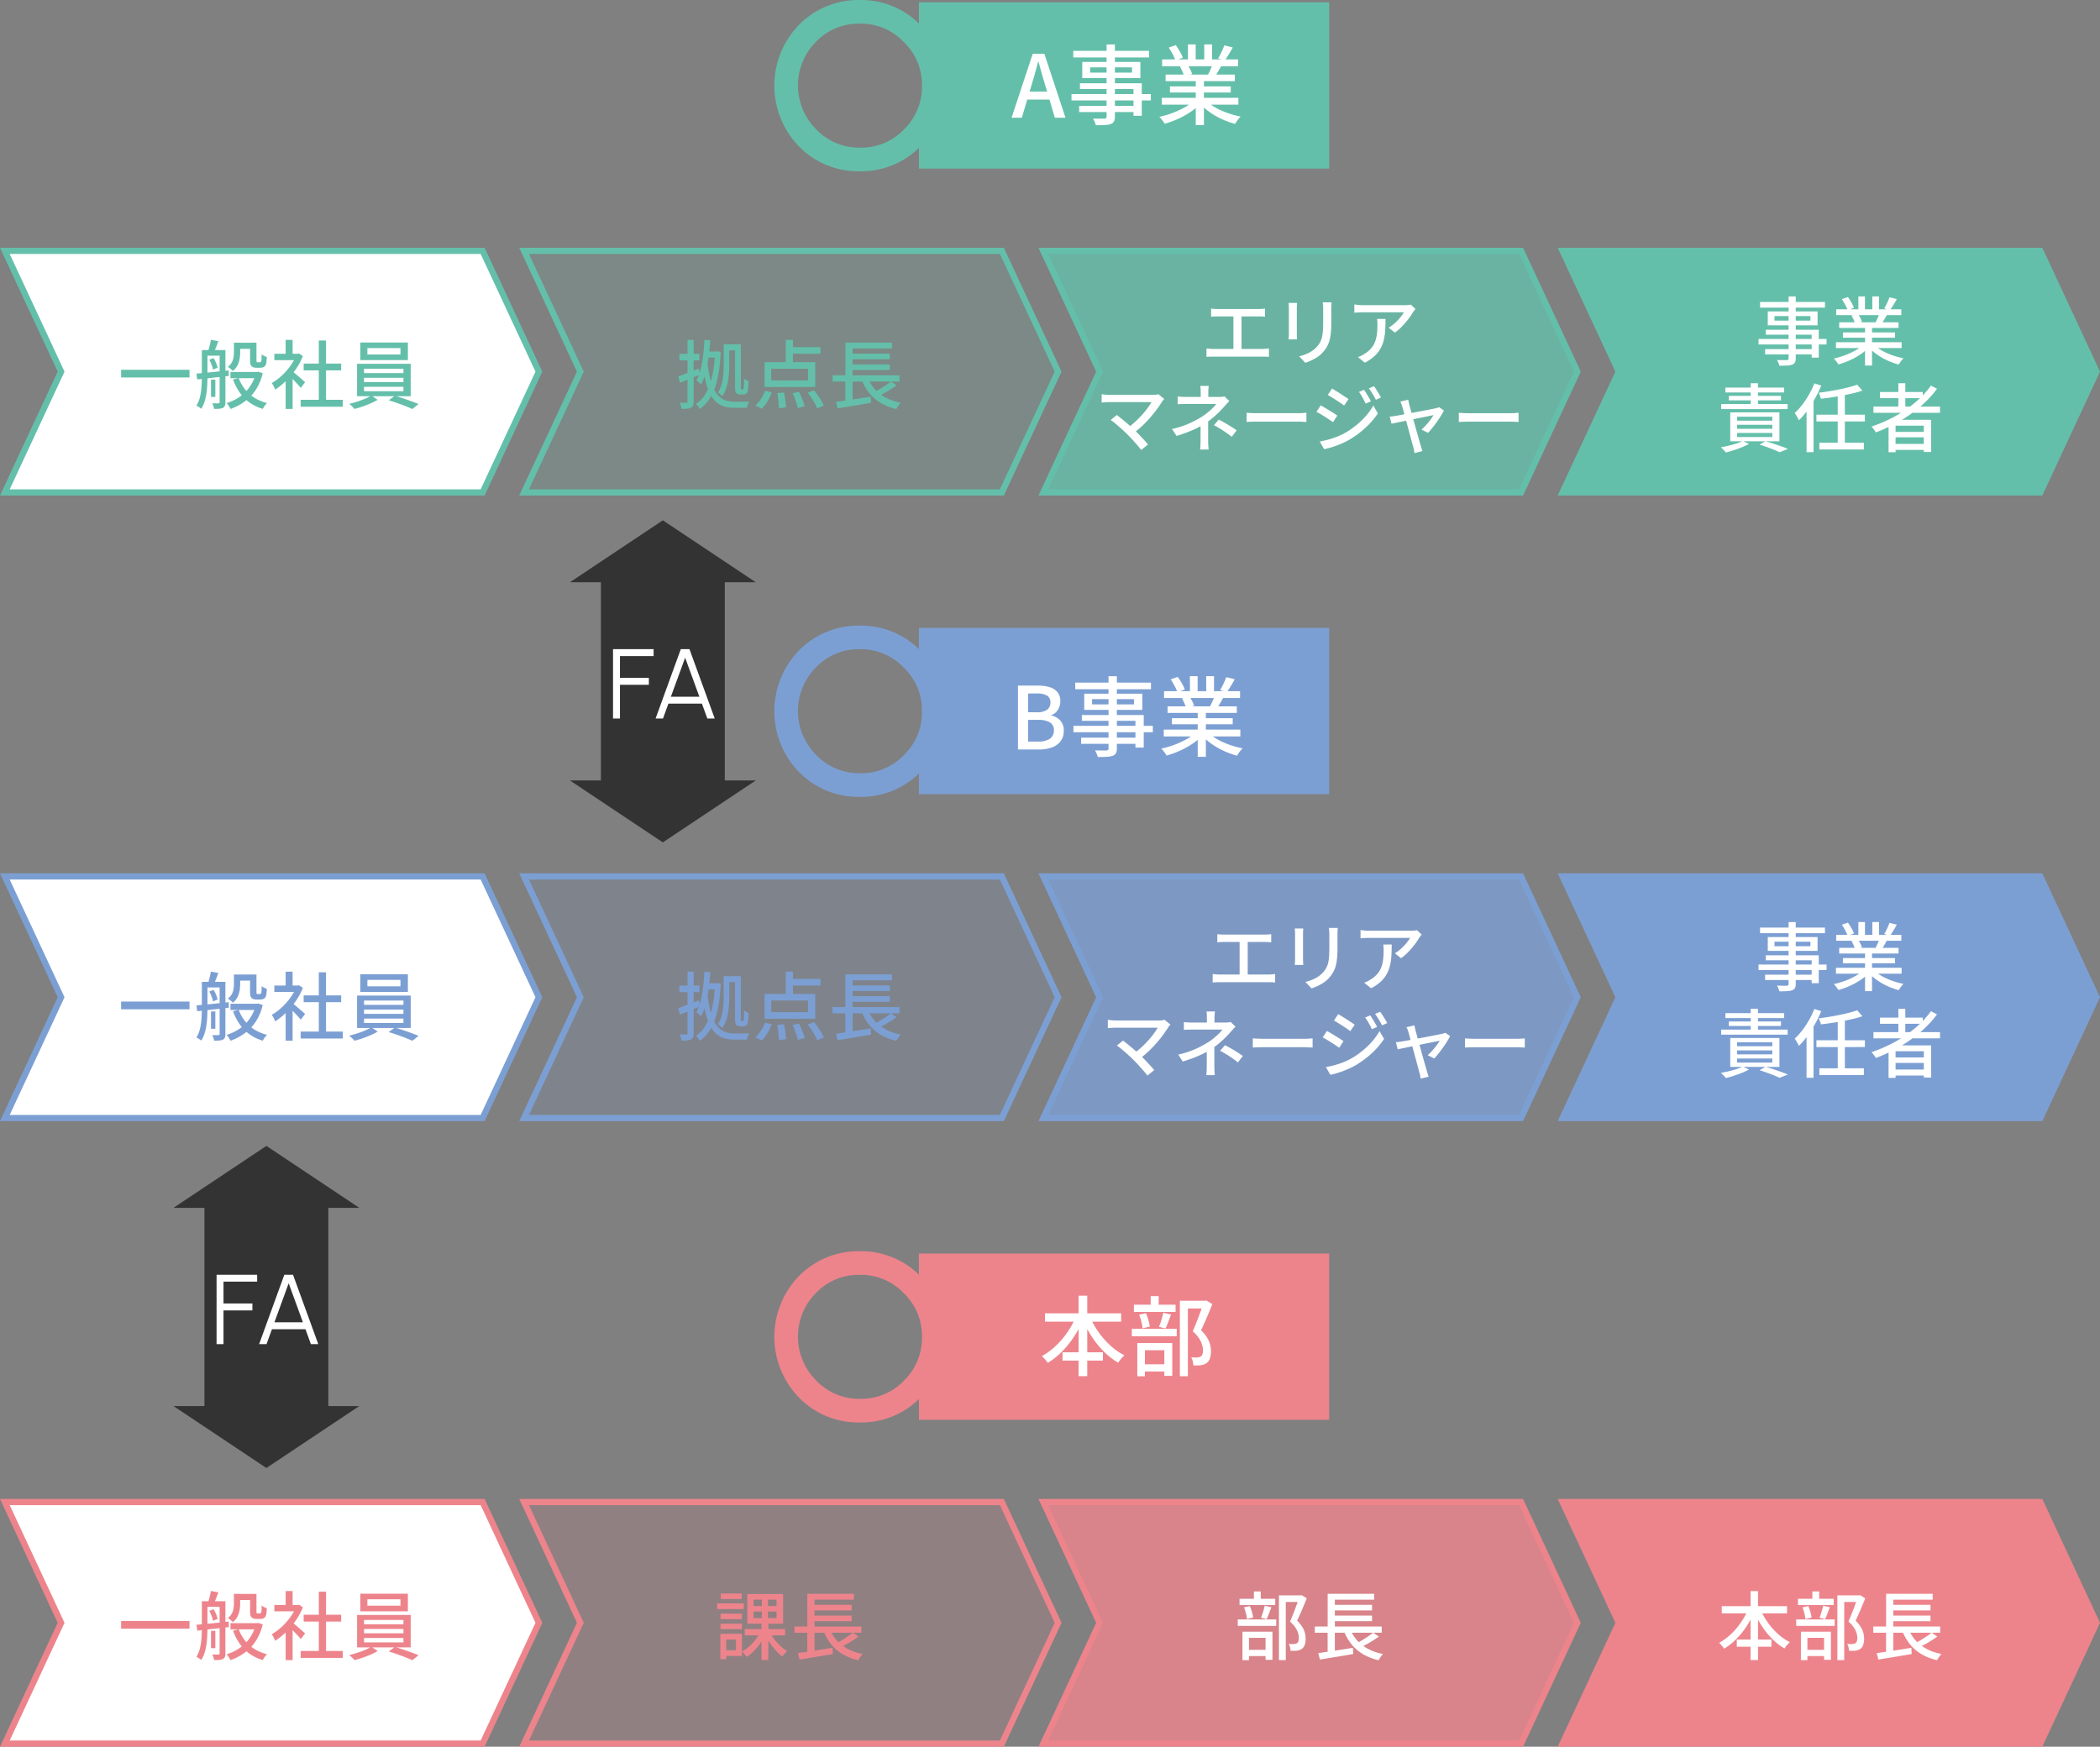 <svg xmlns="http://www.w3.org/2000/svg" width="339" height="282" viewBox="0 0 339 282">
  <rect x="0" y="0" width="339" height="282" fill="#808080" stroke="none"/>
  <g id="グループ_6661" data-name="グループ 6661" transform="translate(-18 -407)">
    <g id="A" transform="translate(536 -1547)">
      <g id="A事業" transform="translate(-393 1954)">
        <path id="パス_31165" data-name="パス 31165" d="M23.341,68.1v3.425a13.32,13.32,0,0,0-9.518-3.795,13.466,13.466,0,0,0-9.86,4.025,14.092,14.092,0,0,0,.062,19.657,13.363,13.363,0,0,0,9.8,3.963,13.251,13.251,0,0,0,9.518-3.781v3.349H89.57V68.1Zm.494,13.452a9.622,9.622,0,0,1-2.953,7.121h0a9.523,9.523,0,0,1-7.059,2.891,9.552,9.552,0,0,1-7.06-2.953,9.988,9.988,0,0,1,0-14.18,9.523,9.523,0,0,1,7.06-2.892,9.551,9.551,0,0,1,7.059,2.954,9.549,9.549,0,0,1,2.953,7.059" transform="translate(0 -67.726)" fill="#64bfaa"/>
        <path id="パス_37421" data-name="パス 37421" d="M14.3,16,17.707,5.687h1.881L23,16H21.28l-1.659-5.6q-.259-.846-.5-1.706t-.478-1.726h-.056q-.225.873-.469,1.73t-.5,1.7L15.955,16Zm1.921-2.93V11.791h4.818V13.07ZM29.633,4.178h1.345V15.816a1.6,1.6,0,0,1-.157.8,1,1,0,0,1-.519.406,3.527,3.527,0,0,1-.94.16q-.578.034-1.47.034a2.774,2.774,0,0,0-.18-.546,3.96,3.96,0,0,0-.269-.529q.386.014.765.018t.67,0l.411,0a.45.45,0,0,0,.27-.083.353.353,0,0,0,.074-.261ZM24.258,5.21H36.485V6.274H24.258Zm2.719,2.663v.852h6.764V7.873ZM25.709,7h9.379V9.607H25.709Zm-.376,3.444h9.982v5.253H33.977V11.371H25.333Zm-1.364,1.74h12.81v1.033H23.969Zm1.241,1.909h9.474v.992H25.21Zm13.34-1.3H50.911v1.1H38.55Zm.047-6.2H50.863v1.1H38.6Zm.568,2.445H50.34V10.1H39.164Zm.7,1.911h9.811v.986H39.863Zm4.165-1.395h1.314v7.633H44.028ZM42.772,4.17h1.243V7.113H42.772Zm2.63,0h1.259V7.043H45.4Zm-1.7,9.087,1.054.486a8.5,8.5,0,0,1-1.6,1.35,13.827,13.827,0,0,1-2.013,1.11,14.758,14.758,0,0,1-2.134.774,3.024,3.024,0,0,0-.241-.376q-.15-.2-.309-.4a2.84,2.84,0,0,0-.309-.335,15.566,15.566,0,0,0,2.1-.617,13.294,13.294,0,0,0,1.959-.9A7.258,7.258,0,0,0,43.7,13.257Zm1.969-.03a6.846,6.846,0,0,0,1.066.846,10.054,10.054,0,0,0,1.365.744,13.787,13.787,0,0,0,1.553.591,14.485,14.485,0,0,0,1.619.41q-.144.144-.318.352a5.307,5.307,0,0,0-.325.432q-.151.224-.249.405a14.136,14.136,0,0,1-1.627-.553,12.846,12.846,0,0,1-1.561-.763,11.7,11.7,0,0,1-1.4-.947,7.921,7.921,0,0,1-1.144-1.092Zm2.967-8.905,1.372.348q-.319.568-.66,1.129t-.632.962l-1.079-.342q.185-.292.372-.66t.353-.749Q48.53,4.628,48.638,4.322ZM46.774,7.3l1.388.336q-.271.481-.537.935t-.494.788l-1.114-.322q.2-.38.417-.869A8.874,8.874,0,0,0,46.774,7.3ZM39.668,4.675,40.8,4.284a9.948,9.948,0,0,1,.669,1.035,6.176,6.176,0,0,1,.473,1l-1.2.442a5.882,5.882,0,0,0-.441-1.012A12.2,12.2,0,0,0,39.668,4.675Zm1.806,3.081,1.273-.22a6.522,6.522,0,0,1,.416.723,3.974,3.974,0,0,1,.283.7l-1.328.25a4.773,4.773,0,0,0-.256-.71A5.706,5.706,0,0,0,41.474,7.756Z" transform="translate(24 3)" fill="#fff"/>
      </g>
      <g id="グループ_6583" data-name="グループ 6583" transform="translate(-518 1994)">
        <g id="グループ_6582" data-name="グループ 6582" transform="translate(0 0)">
          <g id="パス_31177" data-name="パス 31177" fill="#fff">
            <path d="M 77.912 39.5 L 0.784 39.5 L 9.766 20.211 L 9.865 20 L 9.766 19.789 L 0.784 0.5 L 77.912 0.5 L 86.992 20 L 77.912 39.5 Z" stroke="none"/>
            <path d="M 1.569 1 L 10.416 20 L 1.569 39 L 77.593 39 L 86.441 20 L 77.593 1 L 1.569 1 M 7.62939453125e-06 0 L 78.231 0 L 87.544 20 L 78.231 40 L 7.62939453125e-06 40 L 9.313 20 L 7.62939453125e-06 0 Z" stroke="none" fill="#64bfaa"/>
          </g>
          <path id="パス_37425" data-name="パス 37425" d="M10.549,8.7H21.591V9.942H10.549Zm18.685-4.37h2.639v.986H29.235ZM28.205,9.05h4.286v1.007H28.205ZM31.37,4.329H32.4V7.053q0,.165.005.26a.179.179,0,0,0,.033.118.2.2,0,0,0,.163.055h.272A.641.641,0,0,0,33,7.474a.282.282,0,0,0,.09-.029q.074-.046.11-.253.017-.132.026-.389t.021-.6a1.722,1.722,0,0,0,.382.251,2.962,2.962,0,0,0,.447.187q-.019.341-.053.689a2.045,2.045,0,0,1-.091.49.727.727,0,0,1-.377.434.863.863,0,0,1-.275.091,1.853,1.853,0,0,1-.315.028h-.618a1.375,1.375,0,0,1-.384-.058.786.786,0,0,1-.335-.19.71.71,0,0,1-.2-.346,3.24,3.24,0,0,1-.06-.748ZM32.3,9.05h.206l.193-.037.71.242a8.305,8.305,0,0,1-1.126,2.692,7.27,7.27,0,0,1-1.793,1.885,8.951,8.951,0,0,1-2.283,1.192,4.01,4.01,0,0,0-.277-.495,3.313,3.313,0,0,0-.341-.456,7.372,7.372,0,0,0,2.081-.991,6.505,6.505,0,0,0,1.64-1.626A6.439,6.439,0,0,0,32.3,9.228Zm-2.767.989a6.769,6.769,0,0,0,1,1.793,5.9,5.9,0,0,0,1.53,1.38,7,7,0,0,0,2.045.856,2.74,2.74,0,0,0-.379.443,4.8,4.8,0,0,0-.315.5,7.052,7.052,0,0,1-2.128-1.024,6.728,6.728,0,0,1-1.586-1.608,8.951,8.951,0,0,1-1.085-2.119Zm-.771-5.711h1.007V5.916a6.218,6.218,0,0,1-.09,1.025,3.684,3.684,0,0,1-.343,1.044,2.661,2.661,0,0,1-.746.9,1.972,1.972,0,0,0-.23-.227q-.152-.132-.308-.251a2.365,2.365,0,0,0-.271-.184,2.26,2.26,0,0,0,.648-.734,2.611,2.611,0,0,0,.27-.806,5.1,5.1,0,0,0,.065-.789Zm-3.7,5.96h.7v2.8h-.7Zm-1.022-4.77h2.674v.9H24.041Zm2.413,0h.933v8.413a1.626,1.626,0,0,1-.083.571.643.643,0,0,1-.306.338,1.574,1.574,0,0,1-.574.145q-.346.03-.859.03a2.484,2.484,0,0,0-.113-.455,3.237,3.237,0,0,0-.184-.452q.342.012.625.012t.372-.005a.168.168,0,0,0,.189-.19Zm-2.87,0h.906V9.885q0,.592-.036,1.273t-.135,1.372a8.228,8.228,0,0,1-.3,1.325,5.024,5.024,0,0,1-.525,1.151,1.284,1.284,0,0,0-.223-.18q-.145-.1-.3-.19a2.231,2.231,0,0,0-.266-.144,4.692,4.692,0,0,0,.59-1.441,9.793,9.793,0,0,0,.235-1.617q.051-.823.051-1.549Zm-.865,3.8,1.5-.138q.848-.078,1.8-.18l1.9-.2.02.889L26.107,9.9q-.918.1-1.756.193t-1.517.169Zm2.064-2.238.685-.275a4.531,4.531,0,0,1,.415.795,4.24,4.24,0,0,1,.243.765l-.741.307a4.422,4.422,0,0,0-.224-.779A5.43,5.43,0,0,0,24.784,7.084Zm.26-3.221,1.21.219q-.183.5-.379,1t-.352.852l-.93-.222q.128-.394.258-.919T25.043,3.864Zm14.493,9.689h6.806v1.114H39.536ZM40.019,7.7h6.055V8.8H40.019Zm2.446-3.732h1.166V14.09H42.465ZM35.289,6.112h3.958V7.145H35.289Zm1.821,3.81,1.126-1.341v6.434H37.11Zm0-6.048h1.126V6.6H37.11Zm1.013,5.016q.157.108.457.359t.64.545q.341.293.624.542t.408.362l-.692.925q-.17-.21-.437-.5t-.572-.611q-.305-.317-.588-.595t-.471-.452Zm.711-2.778h.225l.2-.044.639.42a10.61,10.61,0,0,1-1.17,2.161,12.815,12.815,0,0,1-1.579,1.862A11.017,11.017,0,0,1,35.42,11.9a2.818,2.818,0,0,0-.153-.361q-.1-.206-.208-.4a1.61,1.61,0,0,0-.2-.294,8.585,8.585,0,0,0,1.6-1.177,10.524,10.524,0,0,0,1.406-1.583,7.711,7.711,0,0,0,.97-1.764ZM50.307,5.2V6.235h5.339V5.2Zm-1.139-.9h7.678V7.14H49.167Zm.6,5.689v.7h6.359v-.7Zm0,1.461v.715h6.359v-.715Zm0-2.911v.692h6.359V8.537Zm-1.127-.81H57.3v5.239H48.64Zm2.3,5.121,1.028.7a10.146,10.146,0,0,1-1.122.568q-.642.281-1.323.515t-1.3.388a5.405,5.405,0,0,0-.4-.422q-.25-.241-.451-.4.636-.148,1.316-.368t1.282-.477A6.355,6.355,0,0,0,50.944,12.847Zm2.8.779.994-.728q.632.172,1.335.41t1.359.479q.656.241,1.135.439l-.994.807q-.454-.211-1.11-.468t-1.369-.505Q54.38,13.811,53.743,13.626Z" transform="translate(9 11)" fill="#64bfaa"/>
        </g>
        <g id="グループ_6582-2" data-name="グループ 6582" transform="translate(83.819 0)">
          <g id="パス_31177-2" data-name="パス 31177" transform="translate(0)" fill="rgba(100,191,170,0.15)">
            <path d="M 77.912 39.5 L 0.784 39.5 L 9.766 20.211 L 9.865 20 L 9.766 19.789 L 0.784 0.5 L 77.912 0.5 L 86.992 20 L 77.912 39.5 Z" stroke="none"/>
            <path d="M 1.569 1 L 10.416 20 L 1.569 39 L 77.593 39 L 86.441 20 L 77.593 1 L 1.569 1 M 7.62939453125e-06 0 L 78.231 0 L 87.544 20 L 78.231 40 L 7.62939453125e-06 40 L 9.313 20 L 7.62939453125e-06 0 Z" stroke="none" fill="#64bfaa"/>
          </g>
          <path id="パス_37424" data-name="パス 37424" d="M24.455,4.6h1.472v.965H24.455Zm-3.48,1.145h1.806v.986H20.975Zm-.257-1.876.943.083q-.094,1.394-.27,2.7a20.533,20.533,0,0,1-.469,2.431,9.42,9.42,0,0,1-.749,2,2.64,2.64,0,0,0-.214-.216q-.137-.127-.281-.253a2.366,2.366,0,0,0-.253-.2A7.4,7.4,0,0,0,20.107,8.6a18.827,18.827,0,0,0,.4-2.247Q20.649,5.146,20.718,3.872Zm3.1.731h.9V7.941q0,.572-.042,1.233a12.5,12.5,0,0,1-.159,1.339,8.058,8.058,0,0,1-.342,1.314,4.68,4.68,0,0,1-.59,1.152,2.1,2.1,0,0,0-.2-.216q-.131-.126-.267-.239a1.076,1.076,0,0,0-.237-.159,4.544,4.544,0,0,0,.624-1.4,8.846,8.846,0,0,0,.256-1.555q.059-.788.059-1.464ZM21.213,7.682a18.631,18.631,0,0,0,.48,2.639,7.514,7.514,0,0,0,.7,1.776,3.682,3.682,0,0,0,.893,1.078,2.919,2.919,0,0,0,1.074.535,4.962,4.962,0,0,0,1.246.15h1.134q.374,0,.7-.006t.474-.013a3.225,3.225,0,0,0-.137.3,3.548,3.548,0,0,0-.124.367q-.051.184-.076.326H25.536a6.144,6.144,0,0,1-1.479-.17A3.41,3.41,0,0,1,22.8,14.06a4.071,4.071,0,0,1-1.028-1.223,8.617,8.617,0,0,1-.789-2,20.635,20.635,0,0,1-.547-2.962Zm1.213-1.933h.166l.167-.024.579.087a24.467,24.467,0,0,1-.5,4.268,10.394,10.394,0,0,1-1.107,2.99,6.218,6.218,0,0,1-1.757,1.952,4.277,4.277,0,0,0-.283-.422,2,2,0,0,0-.351-.377,4.849,4.849,0,0,0,1.589-1.708,9.883,9.883,0,0,0,1.026-2.759,21.467,21.467,0,0,0,.474-3.81ZM25.658,4.6h.933v6.631q0,.229,0,.378a.5.5,0,0,0,.025.19.118.118,0,0,0,.113.06h.136a.159.159,0,0,0,.141-.065,1.01,1.01,0,0,0,.069-.349q.017-.163.026-.509t.009-.8a1.7,1.7,0,0,0,.339.223,3.048,3.048,0,0,0,.385.167q-.007.411-.035.856a4.617,4.617,0,0,1-.071.636,1.079,1.079,0,0,1-.108.323.658.658,0,0,1-.176.207.637.637,0,0,1-.235.116,1.1,1.1,0,0,1-.278.034h-.454a1.039,1.039,0,0,1-.326-.054.712.712,0,0,1-.288-.179.728.728,0,0,1-.127-.217,1.376,1.376,0,0,1-.063-.376q-.016-.252-.016-.7ZM16.486,9.771q.632-.218,1.522-.565t1.8-.714l.212.971q-.827.352-1.677.7t-1.562.65Zm.191-3.646H19.9V7.178H16.677Zm1.311-2.254h.986v9.94a1.719,1.719,0,0,1-.095.634.71.71,0,0,1-.33.361,1.561,1.561,0,0,1-.6.168,8.169,8.169,0,0,1-.915.034,3.744,3.744,0,0,0-.116-.489,3.7,3.7,0,0,0-.187-.506q.357.012.653.012t.4-.005a.182.182,0,0,0,.2-.209Zm15.863-.005H35V7.994H33.851ZM31.5,8.531v1.886h5.943V8.531ZM30.421,7.472H38.6v4h-8.18Zm3.961-2.421h5.073V6.117H34.382Zm-1.911,7.413,1.081-.1q.091.387.16.834t.112.857q.043.409.049.713l-1.151.147q0-.308-.03-.729t-.087-.875Q32.548,12.858,32.471,12.464Zm2.476.012,1.036-.228q.185.368.366.8t.328.832a5.5,5.5,0,0,1,.214.714l-1.107.284a6.793,6.793,0,0,0-.191-.725q-.131-.417-.3-.858T34.946,12.476Zm2.446-.086,1.018-.379q.3.379.612.822t.569.875a5.992,5.992,0,0,1,.405.776l-1.085.437a5.834,5.834,0,0,0-.378-.782q-.247-.438-.546-.9T37.393,12.39Zm-6.883-.3,1.083.278a9.5,9.5,0,0,1-.7,1.422,5.989,5.989,0,0,1-.911,1.193l-1.045-.507a4.872,4.872,0,0,0,.889-1.063A7.9,7.9,0,0,0,30.51,12.092ZM41.4,9.59H52.2V10.6H41.4ZM44.095,6.1h6.543V7H44.095Zm0,1.732h6.543v.9H44.095Zm-2.138,6.054q.7-.093,1.617-.231t1.941-.3l2.032-.319.052,1-1.906.323q-.964.164-1.853.306t-1.615.265Zm5.093-4.022a6.131,6.131,0,0,0,1.955,2.7,7.692,7.692,0,0,0,3.409,1.455,2.451,2.451,0,0,0-.259.3q-.136.179-.256.367t-.2.349a8.847,8.847,0,0,1-2.555-1A6.848,6.848,0,0,1,47.276,12.4a8.5,8.5,0,0,1-1.263-2.277Zm3.77.718.918.63q-.443.328-.955.648t-1.028.6q-.515.281-.964.5l-.761-.594q.443-.225.956-.532t1-.637Q50.471,10.873,50.821,10.587ZM43.473,4.318H50.99v.946H44.632v4.745h-1.16ZM43.466,9.9h1.166v4.066l-1.166.127Z" transform="translate(9.182 11)" fill="#64bfaa"/>
        </g>
        <g id="グループ_6582-3" data-name="グループ 6582" transform="translate(167.637 0)">
          <g id="パス_31177-3" data-name="パス 31177" fill="rgba(100,191,170,0.8)">
            <path d="M 77.912 39.5 L 0.784 39.5 L 9.766 20.211 L 9.865 20 L 9.766 19.789 L 0.784 0.5 L 77.912 0.5 L 86.992 20 L 77.912 39.5 Z" stroke="none"/>
            <path d="M 1.569 1 L 10.416 20 L 1.569 39 L 77.593 39 L 86.441 20 L 77.593 1 L 1.569 1 M 7.62939453125e-06 0 L 78.231 0 L 87.544 20 L 78.231 40 L 7.62939453125e-06 40 L 9.313 20 L 7.62939453125e-06 0 Z" stroke="none" fill="#64bfaa"/>
          </g>
          <path id="パス_37423" data-name="パス 37423" d="M23.51,5.821q.24.031.548.05t.516.019h6.567q.276,0,.556-.021t.514-.047V7.132q-.246-.024-.529-.037t-.542-.013H24.574q-.2,0-.518.013t-.546.037Zm3.6,7.193V6.561h1.306v6.454Zm-4.348-.763q.274.037.561.06t.549.022h7.924a5.221,5.221,0,0,0,.556-.028l.489-.054v1.371q-.248-.031-.551-.04t-.494-.009H23.871q-.255,0-.54.009t-.571.04ZM42.952,4.806q-.012.232-.027.508t-.015.6v2.13a16.578,16.578,0,0,1-.081,1.768,6.885,6.885,0,0,1-.246,1.276,4.345,4.345,0,0,1-.412.947,5.278,5.278,0,0,1-.578.788,4.414,4.414,0,0,1-.892.794,6.806,6.806,0,0,1-1.024.574q-.517.232-.961.381l-.991-1.043a7.384,7.384,0,0,0,1.592-.582,4.388,4.388,0,0,0,1.286-.983,3.869,3.869,0,0,0,.513-.733,3.3,3.3,0,0,0,.3-.828,6.952,6.952,0,0,0,.141-1.048q.039-.592.039-1.379V5.917q0-.327-.019-.6t-.049-.508Zm-5.566.1q-.012.186-.027.413t-.015.472V9.815q0,.228.015.507t.027.466H36.007q.017-.154.036-.434t.019-.546V5.788q0-.163-.012-.431T36.014,4.9ZM56.5,5.887q-.082.1-.2.246t-.19.263a10.985,10.985,0,0,1-.7,1.038A14.009,14.009,0,0,1,54.386,8.64,8,8,0,0,1,53.169,9.7l-.993-.793a5.631,5.631,0,0,0,.772-.551,8.515,8.515,0,0,0,.708-.669,8.321,8.321,0,0,0,.581-.681,4.274,4.274,0,0,0,.384-.587H48.038q-.354,0-.689.019t-.719.056V5.155q.33.043.692.077t.716.034h6.709q.141,0,.336-.009t.384-.031a2.084,2.084,0,0,0,.282-.048Zm-4.838,1.6q0,.935-.048,1.778a9.406,9.406,0,0,1-.222,1.592,5.447,5.447,0,0,1-.535,1.405,4.975,4.975,0,0,1-.975,1.23,6.835,6.835,0,0,1-1.56,1.059l-1.106-.9a4.505,4.505,0,0,0,.569-.237,4.055,4.055,0,0,0,.587-.353,4.253,4.253,0,0,0,1.039-.907,3.654,3.654,0,0,0,.595-1.064,5.545,5.545,0,0,0,.278-1.233,12.513,12.513,0,0,0,.075-1.4q0-.243-.01-.473a3.974,3.974,0,0,0-.054-.49ZM15.94,20.411q-.1.115-.193.222a1.741,1.741,0,0,0-.154.207q-.344.562-.827,1.222t-1.08,1.345q-.6.685-1.285,1.334a14.332,14.332,0,0,1-1.446,1.2l-.94-.86a11.128,11.128,0,0,0,1.264-1.01q.594-.55,1.1-1.115t.886-1.09a8.934,8.934,0,0,0,.618-.949H7.13q-.235,0-.486.013t-.468.029q-.216.016-.337.035V19.649l.384.047q.222.028.463.041t.444.013h6.937a3.042,3.042,0,0,0,.924-.109ZM9.992,26.132q-.269-.269-.625-.6t-.739-.661q-.383-.334-.73-.618T7.3,23.8l.987-.8q.222.16.556.43t.724.593q.389.324.78.669t.724.665q.387.373.806.81t.8.85q.381.414.649.749l-1.109.882q-.232-.323-.608-.759t-.8-.9Q10.378,26.523,9.992,26.132ZM23.129,18.3q-.029.207-.051.51t-.022.566v1.252H21.829V19.381q0-.27-.015-.57a4.306,4.306,0,0,0-.051-.507Zm3.321,2.452q-.19.19-.4.422t-.378.419q-.316.368-.754.811t-.952.892a12.837,12.837,0,0,1-2.5,1.695,17.439,17.439,0,0,1-1.662.744q-.886.344-1.872.645l-.73-1.119a14.521,14.521,0,0,0,2.9-.955,17.792,17.792,0,0,0,1.977-1.068,10.18,10.18,0,0,0,.944-.694q.44-.365.783-.713a5.143,5.143,0,0,0,.531-.613H19.618q-.206,0-.494.006t-.558.015q-.27.009-.457.028V20.015q.314.037.748.056t.741.018H24.8a4.586,4.586,0,0,0,.463-.023,2.253,2.253,0,0,0,.4-.072Zm-3.418,2.706v.819q0,.481,0,1.012t0,1.024v.849q0,.22.009.48t.028.5q.019.246.031.432H21.726q.024-.173.043-.419t.028-.512q.009-.266.009-.486v-.776q0-.433,0-.886t0-.853v-.681Zm3.81,3.06q-.516-.4-.968-.712t-.908-.591q-.456-.279-1-.573l.781-.9q.563.293,1,.544t.881.527q.441.276,1.008.663Zm2.4-3.876.494.031q.3.019.634.028t.658.009h6.52q.44,0,.784-.028t.56-.04v1.484l-.571-.034q-.375-.022-.768-.022H31.025q-.5,0-.989.016t-.8.04ZM48.195,18.93q.159.227.365.56t.405.675q.2.342.336.629l-.84.37q-.16-.346-.331-.666t-.354-.631a6.087,6.087,0,0,0-.4-.592Zm1.6-.578a6.081,6.081,0,0,1,.383.544q.206.323.41.662t.348.613l-.833.376q-.167-.346-.351-.66t-.376-.611q-.192-.3-.405-.573Zm-6.77.377q.28.152.645.383t.75.479q.385.248.723.47t.548.376l-.71,1.038q-.227-.17-.563-.4t-.708-.47q-.373-.242-.731-.464t-.634-.381Zm-1.985,8.553q.668-.12,1.363-.306a13.1,13.1,0,0,0,1.38-.454A11.043,11.043,0,0,0,45.1,25.91a13.576,13.576,0,0,0,1.869-1.284,12.724,12.724,0,0,0,1.557-1.51,10.148,10.148,0,0,0,1.172-1.65l.731,1.269a12.636,12.636,0,0,1-2.017,2.339,15.2,15.2,0,0,1-2.669,1.961,11.718,11.718,0,0,1-1.326.645q-.72.3-1.417.517a11.307,11.307,0,0,1-1.245.324Zm.16-5.835q.282.147.655.37t.757.46q.384.237.721.451t.547.368l-.693,1.062q-.239-.171-.574-.394t-.71-.463q-.375-.241-.737-.455t-.648-.361Zm14.128-.912q.031.177.08.387t.1.444q.083.293.228.829t.331,1.2q.185.666.378,1.365t.374,1.34q.181.642.318,1.123t.205.71q.041.106.088.274t.1.334q.056.166.1.282l-1.292.327q-.026-.222-.072-.47a4.117,4.117,0,0,0-.12-.481q-.068-.235-.2-.735t-.312-1.155q-.178-.655-.368-1.361L54.9,23.582q-.178-.663-.321-1.183t-.224-.779a3.234,3.234,0,0,0-.141-.424,3.614,3.614,0,0,0-.168-.352Zm5.76,1.736a9.659,9.659,0,0,1-.492.876q-.305.49-.668,1t-.725.962q-.363.453-.676.776l-1.052-.528a8.191,8.191,0,0,0,.723-.724q.374-.419.7-.851a6.347,6.347,0,0,0,.509-.759q-.123.019-.5.1l-.927.187-1.188.24-1.291.264-1.231.253-1.01.209-.625.133-.3-1.142q.268-.024.515-.057t.527-.081l.507-.089q.373-.065.9-.167t1.139-.215l1.225-.229q.616-.116,1.159-.223l.936-.185q.393-.078.555-.115.133-.031.276-.075a1.657,1.657,0,0,0,.244-.094Zm2.407.375.494.031q.3.019.634.028t.658.009H71.8q.44,0,.784-.028t.56-.04v1.484l-.571-.034q-.375-.022-.768-.022H65.285q-.5,0-.989.016t-.8.04Z" transform="translate(4.362 4)" fill="#fff"/>
        </g>
        <g id="グループ_6582-4" data-name="グループ 6582" transform="translate(251.456 0)">
          <path id="パス_31177-4" data-name="パス 31177" d="M0,0H78.231l9.313,20L78.231,40H0L9.313,20Z" fill="#64bfaa"/>
          <path id="パス_37422" data-name="パス 37422" d="M27.731,3.867h1.153v9.976a1.375,1.375,0,0,1-.135.687.86.86,0,0,1-.445.348,3.023,3.023,0,0,1-.806.137q-.5.029-1.26.029a2.378,2.378,0,0,0-.154-.468,3.394,3.394,0,0,0-.23-.453q.331.012.655.015t.574,0l.352,0a.386.386,0,0,0,.231-.071.3.3,0,0,0,.063-.224Zm-4.607.885H33.6v.912H23.124Zm2.331,2.282v.73h5.8v-.73Zm-1.087-.751h8.039V8.52H24.368Zm-.322,2.952H32.6v4.5H31.454v-3.7H24.045Zm-1.169,1.492h10.98v.886H22.877Zm1.064,1.636h8.12v.851H23.94Zm11.434-1.114h10.6v.946h-10.6Zm.04-5.316H45.929v.946H35.414Zm.487,2.1H45.48v.911H35.9Zm.6,1.638h8.409v.845H36.5Zm3.57-1.2H41.2v6.542H40.07ZM38.993,3.86h1.066V6.383H38.993Zm2.254,0h1.079V6.322H41.247Zm-1.456,7.789.9.417a7.286,7.286,0,0,1-1.367,1.157,11.852,11.852,0,0,1-1.726.951,12.649,12.649,0,0,1-1.83.663,2.592,2.592,0,0,0-.206-.322q-.129-.175-.265-.346a2.434,2.434,0,0,0-.265-.288,13.342,13.342,0,0,0,1.8-.528,11.4,11.4,0,0,0,1.679-.775A6.221,6.221,0,0,0,39.791,11.649Zm1.687-.026a5.868,5.868,0,0,0,.913.725,8.618,8.618,0,0,0,1.17.637,11.818,11.818,0,0,0,1.332.507,12.416,12.416,0,0,0,1.387.351q-.123.123-.272.3a4.551,4.551,0,0,0-.278.37q-.129.192-.214.347a12.116,12.116,0,0,1-1.395-.474,11.011,11.011,0,0,1-1.338-.654,10.028,10.028,0,0,1-1.2-.812,6.79,6.79,0,0,1-.98-.936ZM44.021,3.99l1.176.3q-.274.487-.566.968t-.542.825l-.925-.293q.158-.25.319-.566t.3-.642Q43.928,4.253,44.021,3.99Zm-1.6,2.55,1.189.288q-.232.413-.46.8t-.424.676l-.955-.276q.17-.326.357-.745A7.607,7.607,0,0,0,42.423,6.54Zm-6.09-2.247.972-.335a8.526,8.526,0,0,1,.573.888,5.294,5.294,0,0,1,.406.858l-1.024.379a5.042,5.042,0,0,0-.378-.868A10.455,10.455,0,0,0,36.333,4.293ZM37.88,6.934l1.091-.189a5.591,5.591,0,0,1,.356.62,3.406,3.406,0,0,1,.242.6l-1.139.214a4.091,4.091,0,0,0-.219-.608A4.891,4.891,0,0,0,37.88,6.934ZM17.531,18.571h9.484v.79H17.531Zm.557,1.344H26.5v.723H18.088Zm-1.243,1.317h10.73v.812H16.846Zm2.571,3.346v.648H25.1v-.648Zm0,1.317v.66H25.1v-.66Zm0-2.623v.642H25.1v-.642Zm-1.106-.691h7.94v4.664h-7.94Zm3.309-4.714h1.166v3.774H21.62Zm1.421,9.918L24,27.234q.649.183,1.316.405t1.267.435q.6.213,1.031.4l-1.339.539q-.353-.175-.871-.387t-1.123-.43Q23.68,27.978,23.041,27.785ZM20.33,27.2l1.016.46a10.141,10.141,0,0,1-1.133.537q-.646.264-1.32.482t-1.287.369a3.042,3.042,0,0,0-.235-.274q-.149-.157-.3-.309a2.935,2.935,0,0,0-.283-.248q.632-.112,1.289-.269t1.245-.348A7.485,7.485,0,0,0,20.33,27.2Zm18.475-9.093.839.959q-.681.229-1.492.425t-1.694.36q-.882.165-1.778.3t-1.745.225a2.508,2.508,0,0,0-.139-.49q-.107-.282-.2-.477.824-.106,1.686-.246t1.687-.307q.824-.167,1.548-.356T38.805,18.111Zm-6.582,4.843h7.823v1.094H32.223Zm.478,4.525h7.18v1.087H32.7Zm2.963-7.849h1.148V27.8H35.664ZM30.631,21.2l1.113-1.118.013.019V29H30.631Zm1.255-3.306,1.11.351A17.834,17.834,0,0,1,32,20.321a18.589,18.589,0,0,1-1.234,1.932,12.769,12.769,0,0,1-1.369,1.6q-.058-.137-.18-.359t-.257-.447a3.447,3.447,0,0,0-.244-.362,10.622,10.622,0,0,0,1.219-1.342,13.941,13.941,0,0,0,1.091-1.649A13.643,13.643,0,0,0,31.885,17.89Zm9.542,3.741H52.171v1.007H41.427Zm1.048-2.345h6.916v.993H42.475ZM44.5,25.723h5.523v.884H44.5Zm0,1.947h5.523v.966H44.5Zm.95-9.8h1.121v4.317H45.448Zm5.266.386.972.514a17.261,17.261,0,0,1-2.753,2.924,22.428,22.428,0,0,1-3.378,2.355,26.393,26.393,0,0,1-3.738,1.759,2.227,2.227,0,0,0-.192-.3q-.128-.175-.266-.352a3.3,3.3,0,0,0-.247-.288,23.208,23.208,0,0,0,3.732-1.626A20.047,20.047,0,0,0,48.134,21,15.192,15.192,0,0,0,50.714,18.253Zm-6.846,5.52H50.74v5.194h-1.18V24.719H45v4.3H43.868Z" transform="translate(9.544 4)" fill="#fff"/>
        </g>
      </g>
    </g>
    <g id="FA" transform="translate(-515 -447.498)">
      <path id="合体_5" data-name="合体 5" d="M15296-5955h30l-15,10Zm5,0v-32h-5l15-10,15,10h-5v32Z" transform="translate(-14670.998 6935.5)" fill="#333"/>
      <path id="パス_37427" data-name="パス 37427" d="M.96,0V-11.2H7.512v1.12H2.08v3.52H6.744v1.12H2.08V0ZM11.9-11.2H13.3L17.376,0H16.184l-.872-2.4H9.9L9.024,0H7.832ZM10.3-3.52H14.9l-2.3-6.3Z" transform="translate(631 970.499)" fill="#fff"/>
    </g>
    <g id="B" transform="translate(536 -1446)">
      <g id="B事業" transform="translate(-393 1954)">
        <path id="パス_31165-2" data-name="パス 31165" d="M23.341,68.1v3.425a13.32,13.32,0,0,0-9.518-3.795,13.466,13.466,0,0,0-9.86,4.025,14.092,14.092,0,0,0,.062,19.657,13.363,13.363,0,0,0,9.8,3.963,13.251,13.251,0,0,0,9.518-3.781v3.349H89.57V68.1Zm.494,13.452a9.622,9.622,0,0,1-2.953,7.121h0a9.523,9.523,0,0,1-7.059,2.891,9.552,9.552,0,0,1-7.06-2.953,9.988,9.988,0,0,1,0-14.18,9.523,9.523,0,0,1,7.06-2.892,9.551,9.551,0,0,1,7.059,2.954,9.549,9.549,0,0,1,2.953,7.059" transform="translate(0 -67.726)" fill="#7c9fd3"/>
        <path id="パス_37426" data-name="パス 37426" d="M15.331,16V5.687H18.54a6.486,6.486,0,0,1,1.871.246,2.627,2.627,0,0,1,1.286.8,2.228,2.228,0,0,1,.469,1.488,2.6,2.6,0,0,1-.174.945,2.366,2.366,0,0,1-.5.79,1.954,1.954,0,0,1-.792.5v.062a2.68,2.68,0,0,1,1.452.8,2.339,2.339,0,0,1,.569,1.659,2.715,2.715,0,0,1-.509,1.691,3.043,3.043,0,0,1-1.4,1A5.777,5.777,0,0,1,18.784,16Zm1.631-6.009h1.387a2.725,2.725,0,0,0,1.7-.417,1.372,1.372,0,0,0,.519-1.128A1.246,1.246,0,0,0,20.023,7.3a3.121,3.121,0,0,0-1.63-.34h-1.43Zm0,4.732H18.6a3.32,3.32,0,0,0,1.867-.446,1.551,1.551,0,0,0,.661-1.383,1.382,1.382,0,0,0-.652-1.272,3.615,3.615,0,0,0-1.876-.4h-1.64ZM29.949,4.178h1.345V15.816a1.6,1.6,0,0,1-.157.8,1,1,0,0,1-.519.406,3.527,3.527,0,0,1-.94.16q-.578.034-1.47.034a2.774,2.774,0,0,0-.18-.546,3.96,3.96,0,0,0-.269-.529q.386.014.765.018t.67,0l.411,0a.45.45,0,0,0,.27-.083.353.353,0,0,0,.074-.261ZM24.574,5.21H36.8V6.274H24.574Zm2.719,2.663v.852h6.764V7.873ZM26.025,7H35.4V9.607H26.025Zm-.376,3.444h9.982v5.253H34.293V11.371H25.649Zm-1.364,1.74H37.1v1.033H24.285Zm1.241,1.909H35v.992H25.526Zm13.34-1.3H51.227v1.1H38.866Zm.047-6.2H51.179v1.1H38.913Zm.568,2.445H50.656V10.1H39.48Zm.7,1.911h9.811v.986H40.179Zm4.165-1.395h1.314v7.633H44.344ZM43.088,4.17h1.243V7.113H43.088Zm2.63,0h1.259V7.043H45.718Zm-1.7,9.087,1.054.486a8.5,8.5,0,0,1-1.6,1.35,13.827,13.827,0,0,1-2.013,1.11,14.758,14.758,0,0,1-2.134.774,3.024,3.024,0,0,0-.241-.376q-.15-.2-.309-.4a2.84,2.84,0,0,0-.309-.335,15.566,15.566,0,0,0,2.1-.617,13.294,13.294,0,0,0,1.959-.9A7.258,7.258,0,0,0,44.019,13.257Zm1.969-.03a6.846,6.846,0,0,0,1.066.846,10.054,10.054,0,0,0,1.365.744,13.787,13.787,0,0,0,1.553.591,14.485,14.485,0,0,0,1.619.41q-.144.144-.318.352a5.307,5.307,0,0,0-.325.432q-.151.224-.249.405a14.136,14.136,0,0,1-1.627-.553,12.846,12.846,0,0,1-1.561-.763,11.7,11.7,0,0,1-1.4-.947,7.921,7.921,0,0,1-1.144-1.092Zm2.967-8.905,1.372.348q-.319.568-.66,1.129t-.632.962l-1.079-.342q.185-.292.372-.66t.353-.749Q48.846,4.628,48.954,4.322ZM47.09,7.3l1.388.336q-.271.481-.537.935t-.494.788l-1.114-.322q.2-.38.417-.869A8.874,8.874,0,0,0,47.09,7.3ZM39.984,4.675l1.134-.391a9.948,9.948,0,0,1,.669,1.035,6.176,6.176,0,0,1,.473,1l-1.2.442a5.882,5.882,0,0,0-.441-1.012A12.2,12.2,0,0,0,39.984,4.675ZM41.79,7.756l1.273-.22a6.522,6.522,0,0,1,.416.723,3.974,3.974,0,0,1,.283.7l-1.328.25a4.773,4.773,0,0,0-.256-.71A5.706,5.706,0,0,0,41.79,7.756Z" transform="translate(24 4)" fill="#fff"/>
      </g>
      <g id="グループ_6583-2" data-name="グループ 6583" transform="translate(-518 1994)">
        <g id="グループ_6582-5" data-name="グループ 6582" transform="translate(0)">
          <g id="パス_31177-5" data-name="パス 31177" fill="#fff">
            <path d="M 77.912 39.5 L 0.784 39.5 L 9.766 20.211 L 9.865 20 L 9.766 19.789 L 0.784 0.5 L 77.912 0.5 L 86.992 20 L 77.912 39.5 Z" stroke="none"/>
            <path d="M 1.569 1 L 10.416 20 L 1.569 39 L 77.593 39 L 86.441 20 L 77.593 1 L 1.569 1 M 7.62939453125e-06 0 L 78.231 0 L 87.544 20 L 78.231 40 L 7.62939453125e-06 40 L 9.313 20 L 7.62939453125e-06 0 Z" stroke="none" fill="#7c9fd3"/>
          </g>
          <path id="パス_37431" data-name="パス 37431" d="M10.549,8.7H21.591V9.942H10.549Zm18.685-4.37h2.639v.986H29.235ZM28.205,9.05h4.286v1.007H28.205ZM31.37,4.329H32.4V7.053q0,.165.005.26a.179.179,0,0,0,.033.118.2.2,0,0,0,.163.055h.272A.641.641,0,0,0,33,7.474a.282.282,0,0,0,.09-.029q.074-.046.11-.253.017-.132.026-.389t.021-.6a1.722,1.722,0,0,0,.382.251,2.962,2.962,0,0,0,.447.187q-.019.341-.053.689a2.045,2.045,0,0,1-.091.49.727.727,0,0,1-.377.434.863.863,0,0,1-.275.091,1.853,1.853,0,0,1-.315.028h-.618a1.375,1.375,0,0,1-.384-.058.786.786,0,0,1-.335-.19.71.71,0,0,1-.2-.346,3.24,3.24,0,0,1-.06-.748ZM32.3,9.05h.206l.193-.037.71.242a8.305,8.305,0,0,1-1.126,2.692,7.27,7.27,0,0,1-1.793,1.885,8.951,8.951,0,0,1-2.283,1.192,4.01,4.01,0,0,0-.277-.495,3.313,3.313,0,0,0-.341-.456,7.372,7.372,0,0,0,2.081-.991,6.505,6.505,0,0,0,1.64-1.626A6.439,6.439,0,0,0,32.3,9.228Zm-2.767.989a6.769,6.769,0,0,0,1,1.793,5.9,5.9,0,0,0,1.53,1.38,7,7,0,0,0,2.045.856,2.74,2.74,0,0,0-.379.443,4.8,4.8,0,0,0-.315.5,7.052,7.052,0,0,1-2.128-1.024,6.728,6.728,0,0,1-1.586-1.608,8.951,8.951,0,0,1-1.085-2.119Zm-.771-5.711h1.007V5.916a6.218,6.218,0,0,1-.09,1.025,3.684,3.684,0,0,1-.343,1.044,2.661,2.661,0,0,1-.746.9,1.972,1.972,0,0,0-.23-.227q-.152-.132-.308-.251a2.365,2.365,0,0,0-.271-.184,2.26,2.26,0,0,0,.648-.734,2.611,2.611,0,0,0,.27-.806,5.1,5.1,0,0,0,.065-.789Zm-3.7,5.96h.7v2.8h-.7Zm-1.022-4.77h2.674v.9H24.041Zm2.413,0h.933v8.413a1.626,1.626,0,0,1-.083.571.643.643,0,0,1-.306.338,1.574,1.574,0,0,1-.574.145q-.346.03-.859.03a2.484,2.484,0,0,0-.113-.455,3.237,3.237,0,0,0-.184-.452q.342.012.625.012t.372-.005a.168.168,0,0,0,.189-.19Zm-2.87,0h.906V9.885q0,.592-.036,1.273t-.135,1.372a8.228,8.228,0,0,1-.3,1.325,5.024,5.024,0,0,1-.525,1.151,1.284,1.284,0,0,0-.223-.18q-.145-.1-.3-.19a2.231,2.231,0,0,0-.266-.144,4.692,4.692,0,0,0,.59-1.441,9.793,9.793,0,0,0,.235-1.617q.051-.823.051-1.549Zm-.865,3.8,1.5-.138q.848-.078,1.8-.18l1.9-.2.02.889L26.107,9.9q-.918.1-1.756.193t-1.517.169Zm2.064-2.238.685-.275a4.531,4.531,0,0,1,.415.795,4.24,4.24,0,0,1,.243.765l-.741.307a4.422,4.422,0,0,0-.224-.779A5.43,5.43,0,0,0,24.784,7.084Zm.26-3.221,1.21.219q-.183.5-.379,1t-.352.852l-.93-.222q.128-.394.258-.919T25.043,3.864Zm14.493,9.689h6.806v1.114H39.536ZM40.019,7.7h6.055V8.8H40.019Zm2.446-3.732h1.166V14.09H42.465ZM35.289,6.112h3.958V7.145H35.289Zm1.821,3.81,1.126-1.341v6.434H37.11Zm0-6.048h1.126V6.6H37.11Zm1.013,5.016q.157.108.457.359t.64.545q.341.293.624.542t.408.362l-.692.925q-.17-.21-.437-.5t-.572-.611q-.305-.317-.588-.595t-.471-.452Zm.711-2.778h.225l.2-.044.639.42a10.61,10.61,0,0,1-1.17,2.161,12.815,12.815,0,0,1-1.579,1.862A11.017,11.017,0,0,1,35.42,11.9a2.818,2.818,0,0,0-.153-.361q-.1-.206-.208-.4a1.61,1.61,0,0,0-.2-.294,8.585,8.585,0,0,0,1.6-1.177,10.524,10.524,0,0,0,1.406-1.583,7.711,7.711,0,0,0,.97-1.764ZM50.307,5.2V6.235h5.339V5.2Zm-1.139-.9h7.678V7.14H49.167Zm.6,5.689v.7h6.359v-.7Zm0,1.461v.715h6.359v-.715Zm0-2.911v.692h6.359V8.537Zm-1.127-.81H57.3v5.239H48.64Zm2.3,5.121,1.028.7a10.146,10.146,0,0,1-1.122.568q-.642.281-1.323.515t-1.3.388a5.405,5.405,0,0,0-.4-.422q-.25-.241-.451-.4.636-.148,1.316-.368t1.282-.477A6.355,6.355,0,0,0,50.944,12.847Zm2.8.779.994-.728q.632.172,1.335.41t1.359.479q.656.241,1.135.439l-.994.807q-.454-.211-1.11-.468t-1.369-.505Q54.38,13.811,53.743,13.626Z" transform="translate(9 12)" fill="#7c9fd3"/>
        </g>
        <g id="グループ_6582-6" data-name="グループ 6582" transform="translate(83.819 0)">
          <g id="パス_31177-6" data-name="パス 31177" transform="translate(0)" fill="rgba(124,159,211,0.15)">
            <path d="M 77.912 39.5 L 0.784 39.5 L 9.766 20.211 L 9.865 20 L 9.766 19.789 L 0.784 0.5 L 77.912 0.5 L 86.992 20 L 77.912 39.5 Z" stroke="none"/>
            <path d="M 1.569 1 L 10.416 20 L 1.569 39 L 77.593 39 L 86.441 20 L 77.593 1 L 1.569 1 M 7.62939453125e-06 0 L 78.231 0 L 87.544 20 L 78.231 40 L 7.62939453125e-06 40 L 9.313 20 L 7.62939453125e-06 0 Z" stroke="none" fill="#7c9fd3"/>
          </g>
          <path id="パス_37430" data-name="パス 37430" d="M24.455,4.6h1.472v.965H24.455Zm-3.48,1.145h1.806v.986H20.975Zm-.257-1.876.943.083q-.094,1.394-.27,2.7a20.533,20.533,0,0,1-.469,2.431,9.42,9.42,0,0,1-.749,2,2.64,2.64,0,0,0-.214-.216q-.137-.127-.281-.253a2.366,2.366,0,0,0-.253-.2A7.4,7.4,0,0,0,20.107,8.6a18.827,18.827,0,0,0,.4-2.247Q20.649,5.146,20.718,3.872Zm3.1.731h.9V7.941q0,.572-.042,1.233a12.5,12.5,0,0,1-.159,1.339,8.058,8.058,0,0,1-.342,1.314,4.68,4.68,0,0,1-.59,1.152,2.1,2.1,0,0,0-.2-.216q-.131-.126-.267-.239a1.076,1.076,0,0,0-.237-.159,4.544,4.544,0,0,0,.624-1.4,8.846,8.846,0,0,0,.256-1.555q.059-.788.059-1.464ZM21.213,7.682a18.631,18.631,0,0,0,.48,2.639,7.514,7.514,0,0,0,.7,1.776,3.682,3.682,0,0,0,.893,1.078,2.919,2.919,0,0,0,1.074.535,4.962,4.962,0,0,0,1.246.15h1.134q.374,0,.7-.006t.474-.013a3.225,3.225,0,0,0-.137.3,3.548,3.548,0,0,0-.124.367q-.051.184-.076.326H25.536a6.144,6.144,0,0,1-1.479-.17A3.41,3.41,0,0,1,22.8,14.06a4.071,4.071,0,0,1-1.028-1.223,8.617,8.617,0,0,1-.789-2,20.635,20.635,0,0,1-.547-2.962Zm1.213-1.933h.166l.167-.024.579.087a24.467,24.467,0,0,1-.5,4.268,10.394,10.394,0,0,1-1.107,2.99,6.218,6.218,0,0,1-1.757,1.952,4.277,4.277,0,0,0-.283-.422,2,2,0,0,0-.351-.377,4.849,4.849,0,0,0,1.589-1.708,9.883,9.883,0,0,0,1.026-2.759,21.467,21.467,0,0,0,.474-3.81ZM25.658,4.6h.933v6.631q0,.229,0,.378a.5.5,0,0,0,.025.19.118.118,0,0,0,.113.06h.136a.159.159,0,0,0,.141-.065,1.01,1.01,0,0,0,.069-.349q.017-.163.026-.509t.009-.8a1.7,1.7,0,0,0,.339.223,3.048,3.048,0,0,0,.385.167q-.007.411-.035.856a4.617,4.617,0,0,1-.071.636,1.079,1.079,0,0,1-.108.323.658.658,0,0,1-.176.207.637.637,0,0,1-.235.116,1.1,1.1,0,0,1-.278.034h-.454a1.039,1.039,0,0,1-.326-.054.712.712,0,0,1-.288-.179.728.728,0,0,1-.127-.217,1.376,1.376,0,0,1-.063-.376q-.016-.252-.016-.7ZM16.486,9.771q.632-.218,1.522-.565t1.8-.714l.212.971q-.827.352-1.677.7t-1.562.65Zm.191-3.646H19.9V7.178H16.677Zm1.311-2.254h.986v9.94a1.719,1.719,0,0,1-.095.634.71.71,0,0,1-.33.361,1.561,1.561,0,0,1-.6.168,8.169,8.169,0,0,1-.915.034,3.744,3.744,0,0,0-.116-.489,3.7,3.7,0,0,0-.187-.506q.357.012.653.012t.4-.005a.182.182,0,0,0,.2-.209Zm15.863-.005H35V7.994H33.851ZM31.5,8.531v1.886h5.943V8.531ZM30.421,7.472H38.6v4h-8.18Zm3.961-2.421h5.073V6.117H34.382Zm-1.911,7.413,1.081-.1q.091.387.16.834t.112.857q.043.409.049.713l-1.151.147q0-.308-.03-.729t-.087-.875Q32.548,12.858,32.471,12.464Zm2.476.012,1.036-.228q.185.368.366.8t.328.832a5.5,5.5,0,0,1,.214.714l-1.107.284a6.793,6.793,0,0,0-.191-.725q-.131-.417-.3-.858T34.946,12.476Zm2.446-.086,1.018-.379q.3.379.612.822t.569.875a5.992,5.992,0,0,1,.405.776l-1.085.437a5.834,5.834,0,0,0-.378-.782q-.247-.438-.546-.9T37.393,12.39Zm-6.883-.3,1.083.278a9.5,9.5,0,0,1-.7,1.422,5.989,5.989,0,0,1-.911,1.193l-1.045-.507a4.872,4.872,0,0,0,.889-1.063A7.9,7.9,0,0,0,30.51,12.092ZM41.4,9.59H52.2V10.6H41.4ZM44.095,6.1h6.543V7H44.095Zm0,1.732h6.543v.9H44.095Zm-2.138,6.054q.7-.093,1.617-.231t1.941-.3l2.032-.319.052,1-1.906.323q-.964.164-1.853.306t-1.615.265Zm5.093-4.022a6.131,6.131,0,0,0,1.955,2.7,7.692,7.692,0,0,0,3.409,1.455,2.451,2.451,0,0,0-.259.3q-.136.179-.256.367t-.2.349a8.847,8.847,0,0,1-2.555-1A6.848,6.848,0,0,1,47.276,12.4a8.5,8.5,0,0,1-1.263-2.277Zm3.77.718.918.63q-.443.328-.955.648t-1.028.6q-.515.281-.964.5l-.761-.594q.443-.225.956-.532t1-.637Q50.471,10.873,50.821,10.587ZM43.473,4.318H50.99v.946H44.632v4.745h-1.16ZM43.466,9.9h1.166v4.066l-1.166.127Z" transform="translate(9.182 12)" fill="#7c9fd3"/>
        </g>
        <g id="グループ_6582-7" data-name="グループ 6582" transform="translate(167.637 0)">
          <g id="パス_31177-7" data-name="パス 31177" fill="rgba(124,159,211,0.8)">
            <path d="M 77.912 39.5 L 0.784 39.5 L 9.766 20.211 L 9.865 20 L 9.766 19.789 L 0.784 0.5 L 77.912 0.5 L 86.992 20 L 77.912 39.5 Z" stroke="none"/>
            <path d="M 1.569 1 L 10.416 20 L 1.569 39 L 77.593 39 L 86.441 20 L 77.593 1 L 1.569 1 M 7.62939453125e-06 0 L 78.231 0 L 87.544 20 L 78.231 40 L 7.62939453125e-06 40 L 9.313 20 L 7.62939453125e-06 0 Z" stroke="none" fill="#7c9fd3"/>
          </g>
          <path id="パス_37429" data-name="パス 37429" d="M23.51,5.821q.24.031.548.05t.516.019h6.567q.276,0,.556-.021t.514-.047V7.132q-.246-.024-.529-.037t-.542-.013H24.574q-.2,0-.518.013t-.546.037Zm3.6,7.193V6.561h1.306v6.454Zm-4.348-.763q.274.037.561.06t.549.022h7.924a5.221,5.221,0,0,0,.556-.028l.489-.054v1.371q-.248-.031-.551-.04t-.494-.009H23.871q-.255,0-.54.009t-.571.04ZM42.952,4.806q-.012.232-.027.508t-.015.6v2.13a16.578,16.578,0,0,1-.081,1.768,6.885,6.885,0,0,1-.246,1.276,4.345,4.345,0,0,1-.412.947,5.278,5.278,0,0,1-.578.788,4.414,4.414,0,0,1-.892.794,6.806,6.806,0,0,1-1.024.574q-.517.232-.961.381l-.991-1.043a7.384,7.384,0,0,0,1.592-.582,4.388,4.388,0,0,0,1.286-.983,3.869,3.869,0,0,0,.513-.733,3.3,3.3,0,0,0,.3-.828,6.952,6.952,0,0,0,.141-1.048q.039-.592.039-1.379V5.917q0-.327-.019-.6t-.049-.508Zm-5.566.1q-.012.186-.027.413t-.015.472V9.815q0,.228.015.507t.027.466H36.007q.017-.154.036-.434t.019-.546V5.788q0-.163-.012-.431T36.014,4.9ZM56.5,5.887q-.082.1-.2.246t-.19.263a10.985,10.985,0,0,1-.7,1.038A14.009,14.009,0,0,1,54.386,8.64,8,8,0,0,1,53.169,9.7l-.993-.793a5.631,5.631,0,0,0,.772-.551,8.515,8.515,0,0,0,.708-.669,8.321,8.321,0,0,0,.581-.681,4.274,4.274,0,0,0,.384-.587H48.038q-.354,0-.689.019t-.719.056V5.155q.33.043.692.077t.716.034h6.709q.141,0,.336-.009t.384-.031a2.084,2.084,0,0,0,.282-.048Zm-4.838,1.6q0,.935-.048,1.778a9.406,9.406,0,0,1-.222,1.592,5.447,5.447,0,0,1-.535,1.405,4.975,4.975,0,0,1-.975,1.23,6.835,6.835,0,0,1-1.56,1.059l-1.106-.9a4.505,4.505,0,0,0,.569-.237,4.055,4.055,0,0,0,.587-.353,4.253,4.253,0,0,0,1.039-.907,3.654,3.654,0,0,0,.595-1.064,5.545,5.545,0,0,0,.278-1.233,12.513,12.513,0,0,0,.075-1.4q0-.243-.01-.473a3.974,3.974,0,0,0-.054-.49ZM15.94,20.411q-.1.115-.193.222a1.741,1.741,0,0,0-.154.207q-.344.562-.827,1.222t-1.08,1.345q-.6.685-1.285,1.334a14.332,14.332,0,0,1-1.446,1.2l-.94-.86a11.128,11.128,0,0,0,1.264-1.01q.594-.55,1.1-1.115t.886-1.09a8.934,8.934,0,0,0,.618-.949H7.13q-.235,0-.486.013t-.468.029q-.216.016-.337.035V19.649l.384.047q.222.028.463.041t.444.013h6.937a3.042,3.042,0,0,0,.924-.109ZM9.992,26.132q-.269-.269-.625-.6t-.739-.661q-.383-.334-.73-.618T7.3,23.8l.987-.8q.222.16.556.43t.724.593q.389.324.78.669t.724.665q.387.373.806.81t.8.85q.381.414.649.749l-1.109.882q-.232-.323-.608-.759t-.8-.9Q10.378,26.523,9.992,26.132ZM23.129,18.3q-.029.207-.051.51t-.022.566v1.252H21.829V19.381q0-.27-.015-.57a4.306,4.306,0,0,0-.051-.507Zm3.321,2.452q-.19.19-.4.422t-.378.419q-.316.368-.754.811t-.952.892a12.837,12.837,0,0,1-2.5,1.695,17.439,17.439,0,0,1-1.662.744q-.886.344-1.872.645l-.73-1.119a14.521,14.521,0,0,0,2.9-.955,17.792,17.792,0,0,0,1.977-1.068,10.18,10.18,0,0,0,.944-.694q.44-.365.783-.713a5.143,5.143,0,0,0,.531-.613H19.618q-.206,0-.494.006t-.558.015q-.27.009-.457.028V20.015q.314.037.748.056t.741.018H24.8a4.586,4.586,0,0,0,.463-.023,2.253,2.253,0,0,0,.4-.072Zm-3.418,2.706v.819q0,.481,0,1.012t0,1.024v.849q0,.22.009.48t.028.5q.019.246.031.432H21.726q.024-.173.043-.419t.028-.512q.009-.266.009-.486v-.776q0-.433,0-.886t0-.853v-.681Zm3.81,3.06q-.516-.4-.968-.712t-.908-.591q-.456-.279-1-.573l.781-.9q.563.293,1,.544t.881.527q.441.276,1.008.663Zm2.4-3.876.494.031q.3.019.634.028t.658.009h6.52q.44,0,.784-.028t.56-.04v1.484l-.571-.034q-.375-.022-.768-.022H31.025q-.5,0-.989.016t-.8.04ZM48.195,18.93q.159.227.365.56t.405.675q.2.342.336.629l-.84.37q-.16-.346-.331-.666t-.354-.631a6.087,6.087,0,0,0-.4-.592Zm1.6-.578a6.081,6.081,0,0,1,.383.544q.206.323.41.662t.348.613l-.833.376q-.167-.346-.351-.66t-.376-.611q-.192-.3-.405-.573Zm-6.77.377q.28.152.645.383t.75.479q.385.248.723.47t.548.376l-.71,1.038q-.227-.17-.563-.4t-.708-.47q-.373-.242-.731-.464t-.634-.381Zm-1.985,8.553q.668-.12,1.363-.306a13.1,13.1,0,0,0,1.38-.454A11.043,11.043,0,0,0,45.1,25.91a13.576,13.576,0,0,0,1.869-1.284,12.724,12.724,0,0,0,1.557-1.51,10.148,10.148,0,0,0,1.172-1.65l.731,1.269a12.636,12.636,0,0,1-2.017,2.339,15.2,15.2,0,0,1-2.669,1.961,11.718,11.718,0,0,1-1.326.645q-.72.3-1.417.517a11.307,11.307,0,0,1-1.245.324Zm.16-5.835q.282.147.655.37t.757.46q.384.237.721.451t.547.368l-.693,1.062q-.239-.171-.574-.394t-.71-.463q-.375-.241-.737-.455t-.648-.361Zm14.128-.912q.031.177.08.387t.1.444q.083.293.228.829t.331,1.2q.185.666.378,1.365t.374,1.34q.181.642.318,1.123t.205.71q.041.106.088.274t.1.334q.056.166.1.282l-1.292.327q-.026-.222-.072-.47a4.117,4.117,0,0,0-.12-.481q-.068-.235-.2-.735t-.312-1.155q-.178-.655-.368-1.361L54.9,23.582q-.178-.663-.321-1.183t-.224-.779a3.234,3.234,0,0,0-.141-.424,3.614,3.614,0,0,0-.168-.352Zm5.76,1.736a9.659,9.659,0,0,1-.492.876q-.305.49-.668,1t-.725.962q-.363.453-.676.776l-1.052-.528a8.191,8.191,0,0,0,.723-.724q.374-.419.7-.851a6.347,6.347,0,0,0,.509-.759q-.123.019-.5.1l-.927.187-1.188.24-1.291.264-1.231.253-1.01.209-.625.133-.3-1.142q.268-.024.515-.057t.527-.081l.507-.089q.373-.065.9-.167t1.139-.215l1.225-.229q.616-.116,1.159-.223l.936-.185q.393-.078.555-.115.133-.031.276-.075a1.657,1.657,0,0,0,.244-.094Zm2.407.375.494.031q.3.019.634.028t.658.009H71.8q.44,0,.784-.028t.56-.04v1.484l-.571-.034q-.375-.022-.768-.022H65.285q-.5,0-.989.016t-.8.04Z" transform="translate(5.362 4)" fill="#fff"/>
        </g>
        <g id="グループ_6582-8" data-name="グループ 6582" transform="translate(251.456 0)">
          <g id="パス_31177-8" data-name="パス 31177" fill="#7c9fd3">
            <path d="M 77.912 39.5 L 0.784 39.5 L 9.766 20.211 L 9.865 20 L 9.766 19.789 L 0.784 0.5 L 77.912 0.5 L 86.992 20 L 77.912 39.5 Z" stroke="none"/>
            <path d="M 1.569 1 L 10.416 20 L 1.569 39 L 77.593 39 L 86.441 20 L 77.593 1 L 1.569 1 M 7.62939453125e-06 0 L 78.231 0 L 87.544 20 L 78.231 40 L 7.62939453125e-06 40 L 9.313 20 L 7.62939453125e-06 0 Z" stroke="none" fill="#7c9fd3"/>
          </g>
          <path id="パス_37428" data-name="パス 37428" d="M27.731,3.867h1.153v9.976a1.375,1.375,0,0,1-.135.687.86.86,0,0,1-.445.348,3.023,3.023,0,0,1-.806.137q-.5.029-1.26.029a2.378,2.378,0,0,0-.154-.468,3.394,3.394,0,0,0-.23-.453q.331.012.655.015t.574,0l.352,0a.386.386,0,0,0,.231-.071.3.3,0,0,0,.063-.224Zm-4.607.885H33.6v.912H23.124Zm2.331,2.282v.73h5.8v-.73Zm-1.087-.751h8.039V8.52H24.368Zm-.322,2.952H32.6v4.5H31.454v-3.7H24.045Zm-1.169,1.492h10.98v.886H22.877Zm1.064,1.636h8.12v.851H23.94Zm11.434-1.114h10.6v.946h-10.6Zm.04-5.316H45.929v.946H35.414Zm.487,2.1H45.48v.911H35.9Zm.6,1.638h8.409v.845H36.5Zm3.57-1.2H41.2v6.542H40.07ZM38.993,3.86h1.066V6.383H38.993Zm2.254,0h1.079V6.322H41.247Zm-1.456,7.789.9.417a7.286,7.286,0,0,1-1.367,1.157,11.852,11.852,0,0,1-1.726.951,12.649,12.649,0,0,1-1.83.663,2.592,2.592,0,0,0-.206-.322q-.129-.175-.265-.346a2.434,2.434,0,0,0-.265-.288,13.342,13.342,0,0,0,1.8-.528,11.4,11.4,0,0,0,1.679-.775A6.221,6.221,0,0,0,39.791,11.649Zm1.687-.026a5.868,5.868,0,0,0,.913.725,8.618,8.618,0,0,0,1.17.637,11.818,11.818,0,0,0,1.332.507,12.416,12.416,0,0,0,1.387.351q-.123.123-.272.3a4.551,4.551,0,0,0-.278.37q-.129.192-.214.347a12.116,12.116,0,0,1-1.395-.474,11.011,11.011,0,0,1-1.338-.654,10.028,10.028,0,0,1-1.2-.812,6.79,6.79,0,0,1-.98-.936ZM44.021,3.99l1.176.3q-.274.487-.566.968t-.542.825l-.925-.293q.158-.25.319-.566t.3-.642Q43.928,4.253,44.021,3.99Zm-1.6,2.55,1.189.288q-.232.413-.46.8t-.424.676l-.955-.276q.17-.326.357-.745A7.607,7.607,0,0,0,42.423,6.54Zm-6.09-2.247.972-.335a8.526,8.526,0,0,1,.573.888,5.294,5.294,0,0,1,.406.858l-1.024.379a5.042,5.042,0,0,0-.378-.868A10.455,10.455,0,0,0,36.333,4.293ZM37.88,6.934l1.091-.189a5.591,5.591,0,0,1,.356.62,3.406,3.406,0,0,1,.242.6l-1.139.214a4.091,4.091,0,0,0-.219-.608A4.891,4.891,0,0,0,37.88,6.934ZM17.531,18.571h9.484v.79H17.531Zm.557,1.344H26.5v.723H18.088Zm-1.243,1.317h10.73v.812H16.846Zm2.571,3.346v.648H25.1v-.648Zm0,1.317v.66H25.1v-.66Zm0-2.623v.642H25.1v-.642Zm-1.106-.691h7.94v4.664h-7.94Zm3.309-4.714h1.166v3.774H21.62Zm1.421,9.918L24,27.234q.649.183,1.316.405t1.267.435q.6.213,1.031.4l-1.339.539q-.353-.175-.871-.387t-1.123-.43Q23.68,27.978,23.041,27.785ZM20.33,27.2l1.016.46a10.141,10.141,0,0,1-1.133.537q-.646.264-1.32.482t-1.287.369a3.042,3.042,0,0,0-.235-.274q-.149-.157-.3-.309a2.935,2.935,0,0,0-.283-.248q.632-.112,1.289-.269t1.245-.348A7.485,7.485,0,0,0,20.33,27.2Zm18.475-9.093.839.959q-.681.229-1.492.425t-1.694.36q-.882.165-1.778.3t-1.745.225a2.508,2.508,0,0,0-.139-.49q-.107-.282-.2-.477.824-.106,1.686-.246t1.687-.307q.824-.167,1.548-.356T38.805,18.111Zm-6.582,4.843h7.823v1.094H32.223Zm.478,4.525h7.18v1.087H32.7Zm2.963-7.849h1.148V27.8H35.664ZM30.631,21.2l1.113-1.118.013.019V29H30.631Zm1.255-3.306,1.11.351A17.834,17.834,0,0,1,32,20.321a18.589,18.589,0,0,1-1.234,1.932,12.769,12.769,0,0,1-1.369,1.6q-.058-.137-.18-.359t-.257-.447a3.447,3.447,0,0,0-.244-.362,10.622,10.622,0,0,0,1.219-1.342,13.941,13.941,0,0,0,1.091-1.649A13.643,13.643,0,0,0,31.885,17.89Zm9.542,3.741H52.171v1.007H41.427Zm1.048-2.345h6.916v.993H42.475ZM44.5,25.723h5.523v.884H44.5Zm0,1.947h5.523v.966H44.5Zm.95-9.8h1.121v4.317H45.448Zm5.266.386.972.514a17.261,17.261,0,0,1-2.753,2.924,22.428,22.428,0,0,1-3.378,2.355,26.393,26.393,0,0,1-3.738,1.759,2.227,2.227,0,0,0-.192-.3q-.128-.175-.266-.352a3.3,3.3,0,0,0-.247-.288,23.208,23.208,0,0,0,3.732-1.626A20.047,20.047,0,0,0,48.134,21,15.192,15.192,0,0,0,50.714,18.253Zm-6.846,5.52H50.74v5.194h-1.18V24.719H45v4.3H43.868Z" transform="translate(9.544 4)" fill="#fff"/>
        </g>
      </g>
    </g>
    <g id="FA-2" data-name="FA" transform="translate(-579 -346.498)">
      <path id="合体_5-2" data-name="合体 5" d="M15296-5955h30l-15,10Zm5,0v-32h-5l15-10,15,10h-5v32Z" transform="translate(-14670.998 6935.5)" fill="#333"/>
      <path id="パス_37433" data-name="パス 37433" d="M.96,0V-11.2H7.512v1.12H2.08v3.52H6.744v1.12H2.08V0ZM11.9-11.2H13.3L17.376,0H16.184l-.872-2.4H9.9L9.024,0H7.832ZM10.3-3.52H14.9l-2.3-6.3Z" transform="translate(631 970.499)" fill="#fff"/>
    </g>
    <g id="C" transform="translate(536 -1345)">
      <g id="C事業" transform="translate(-393 1954)">
        <path id="パス_31165-3" data-name="パス 31165" d="M23.341,68.1v3.425a13.32,13.32,0,0,0-9.518-3.795,13.466,13.466,0,0,0-9.86,4.025,14.092,14.092,0,0,0,.062,19.657,13.363,13.363,0,0,0,9.8,3.963,13.251,13.251,0,0,0,9.518-3.781v3.349H89.57V68.1Zm.494,13.452a9.622,9.622,0,0,1-2.953,7.121h0a9.523,9.523,0,0,1-7.059,2.891,9.552,9.552,0,0,1-7.06-2.953,9.988,9.988,0,0,1,0-14.18,9.523,9.523,0,0,1,7.06-2.892,9.551,9.551,0,0,1,7.059,2.954,9.549,9.549,0,0,1,2.953,7.059" transform="translate(0 -67.726)" fill="#ed848c"/>
        <path id="パス_37432" data-name="パス 37432" d="M19.694,7.033H31.984V8.378H19.694Zm2.827,6.289h6.521v1.345H22.521ZM25.115,4.19h1.4V17.176h-1.4ZM24.71,7.5l1.2.391a16.969,16.969,0,0,1-1.5,2.855A15.617,15.617,0,0,1,22.444,13.2a12.027,12.027,0,0,1-2.3,1.834,3.5,3.5,0,0,0-.28-.37q-.174-.2-.348-.4a2.852,2.852,0,0,0-.332-.325,10.22,10.22,0,0,0,1.692-1.157,12.812,12.812,0,0,0,1.544-1.536,14.231,14.231,0,0,0,1.306-1.8A13.256,13.256,0,0,0,24.71,7.5Zm2.222.042a13.248,13.248,0,0,0,1.391,2.5,13.249,13.249,0,0,0,1.928,2.192,10.149,10.149,0,0,0,2.268,1.579,4.644,4.644,0,0,0-.353.341q-.193.2-.368.429T31.5,15a11.528,11.528,0,0,1-2.312-1.8,14.832,14.832,0,0,1-1.961-2.433,17.756,17.756,0,0,1-1.49-2.82ZM41.466,5H45.62V6.244H42.758V17.182H41.466Zm-7.42.645h6.725V6.809H34.046Zm-.334,3.891h7.246V10.74H33.712Zm3.041-5.28h1.29V6.362h-1.29ZM34.89,7.249l1.1-.233a8.056,8.056,0,0,1,.391,1.106,7.505,7.505,0,0,1,.227,1.054l-1.166.277a6.308,6.308,0,0,0-.189-1.068A9.279,9.279,0,0,0,34.89,7.249Zm3.9-.31,1.256.281q-.224.6-.457,1.21t-.444,1.051l-1.052-.273q.129-.311.26-.709t.248-.814Q38.718,7.27,38.791,6.939ZM35.052,15.26h4.486v1.165H35.052Zm-.458-3.425h5.645V17.13H38.955V12.994H35.823v4.2H34.594ZM45.273,5h.256l.21-.052.968.61q-.406,1.005-.888,2.138t-.938,2.068a5.914,5.914,0,0,1,1,1.228,4.1,4.1,0,0,1,.6,2.133,3.673,3.673,0,0,1-.171,1.2,1.471,1.471,0,0,1-.554.756,2.2,2.2,0,0,1-.939.331,5.282,5.282,0,0,1-.561.029q-.306,0-.612-.005a3.872,3.872,0,0,0-.1-.652,2.268,2.268,0,0,0-.249-.652q.282.026.528.033a4.3,4.3,0,0,0,.435-.007,1.965,1.965,0,0,0,.307-.046.936.936,0,0,0,.26-.1.677.677,0,0,0,.292-.4,2.2,2.2,0,0,0,.082-.642,3.581,3.581,0,0,0-.346-1.393,5.126,5.126,0,0,0-1.314-1.642q.242-.527.486-1.142t.479-1.235q.234-.62.428-1.171t.333-.942Z" transform="translate(24 3)" fill="#fff"/>
      </g>
      <g id="グループ_6583-3" data-name="グループ 6583" transform="translate(-518 1994)">
        <g id="グループ_6582-9" data-name="グループ 6582" transform="translate(0 0)">
          <g id="パス_31177-9" data-name="パス 31177" fill="#fff">
            <path d="M 77.912 39.5 L 0.784 39.5 L 9.766 20.211 L 9.865 20 L 9.766 19.789 L 0.784 0.5 L 77.912 0.5 L 86.992 20 L 77.912 39.5 Z" stroke="none"/>
            <path d="M 1.569 1 L 10.416 20 L 1.569 39 L 77.593 39 L 86.441 20 L 77.593 1 L 1.569 1 M 7.62939453125e-06 0 L 78.231 0 L 87.544 20 L 78.231 40 L 7.62939453125e-06 40 L 9.313 20 L 7.62939453125e-06 0 Z" stroke="none" fill="#ed848c"/>
          </g>
          <path id="パス_37434" data-name="パス 37434" d="M10.549,8.7H21.591V9.942H10.549Zm18.685-4.37h2.639v.986H29.235ZM28.205,9.05h4.286v1.007H28.205ZM31.37,4.329H32.4V7.053q0,.165.005.26a.179.179,0,0,0,.033.118.2.2,0,0,0,.163.055h.272A.641.641,0,0,0,33,7.474a.282.282,0,0,0,.09-.029q.074-.046.11-.253.017-.132.026-.389t.021-.6a1.722,1.722,0,0,0,.382.251,2.962,2.962,0,0,0,.447.187q-.019.341-.053.689a2.045,2.045,0,0,1-.091.49.727.727,0,0,1-.377.434.863.863,0,0,1-.275.091,1.853,1.853,0,0,1-.315.028h-.618a1.375,1.375,0,0,1-.384-.058.786.786,0,0,1-.335-.19.71.71,0,0,1-.2-.346,3.24,3.24,0,0,1-.06-.748ZM32.3,9.05h.206l.193-.037.71.242a8.305,8.305,0,0,1-1.126,2.692,7.27,7.27,0,0,1-1.793,1.885,8.951,8.951,0,0,1-2.283,1.192,4.01,4.01,0,0,0-.277-.495,3.313,3.313,0,0,0-.341-.456,7.372,7.372,0,0,0,2.081-.991,6.505,6.505,0,0,0,1.64-1.626A6.439,6.439,0,0,0,32.3,9.228Zm-2.767.989a6.769,6.769,0,0,0,1,1.793,5.9,5.9,0,0,0,1.53,1.38,7,7,0,0,0,2.045.856,2.74,2.74,0,0,0-.379.443,4.8,4.8,0,0,0-.315.5,7.052,7.052,0,0,1-2.128-1.024,6.728,6.728,0,0,1-1.586-1.608,8.951,8.951,0,0,1-1.085-2.119Zm-.771-5.711h1.007V5.916a6.218,6.218,0,0,1-.09,1.025,3.684,3.684,0,0,1-.343,1.044,2.661,2.661,0,0,1-.746.9,1.972,1.972,0,0,0-.23-.227q-.152-.132-.308-.251a2.365,2.365,0,0,0-.271-.184,2.26,2.26,0,0,0,.648-.734,2.611,2.611,0,0,0,.27-.806,5.1,5.1,0,0,0,.065-.789Zm-3.7,5.96h.7v2.8h-.7Zm-1.022-4.77h2.674v.9H24.041Zm2.413,0h.933v8.413a1.626,1.626,0,0,1-.083.571.643.643,0,0,1-.306.338,1.574,1.574,0,0,1-.574.145q-.346.03-.859.03a2.484,2.484,0,0,0-.113-.455,3.237,3.237,0,0,0-.184-.452q.342.012.625.012t.372-.005a.168.168,0,0,0,.189-.19Zm-2.87,0h.906V9.885q0,.592-.036,1.273t-.135,1.372a8.228,8.228,0,0,1-.3,1.325,5.024,5.024,0,0,1-.525,1.151,1.284,1.284,0,0,0-.223-.18q-.145-.1-.3-.19a2.231,2.231,0,0,0-.266-.144,4.692,4.692,0,0,0,.59-1.441,9.793,9.793,0,0,0,.235-1.617q.051-.823.051-1.549Zm-.865,3.8,1.5-.138q.848-.078,1.8-.18l1.9-.2.02.889L26.107,9.9q-.918.1-1.756.193t-1.517.169Zm2.064-2.238.685-.275a4.531,4.531,0,0,1,.415.795,4.24,4.24,0,0,1,.243.765l-.741.307a4.422,4.422,0,0,0-.224-.779A5.43,5.43,0,0,0,24.784,7.084Zm.26-3.221,1.21.219q-.183.5-.379,1t-.352.852l-.93-.222q.128-.394.258-.919T25.043,3.864Zm14.493,9.689h6.806v1.114H39.536ZM40.019,7.7h6.055V8.8H40.019Zm2.446-3.732h1.166V14.09H42.465ZM35.289,6.112h3.958V7.145H35.289Zm1.821,3.81,1.126-1.341v6.434H37.11Zm0-6.048h1.126V6.6H37.11Zm1.013,5.016q.157.108.457.359t.64.545q.341.293.624.542t.408.362l-.692.925q-.17-.21-.437-.5t-.572-.611q-.305-.317-.588-.595t-.471-.452Zm.711-2.778h.225l.2-.044.639.42a10.61,10.61,0,0,1-1.17,2.161,12.815,12.815,0,0,1-1.579,1.862A11.017,11.017,0,0,1,35.42,11.9a2.818,2.818,0,0,0-.153-.361q-.1-.206-.208-.4a1.61,1.61,0,0,0-.2-.294,8.585,8.585,0,0,0,1.6-1.177,10.524,10.524,0,0,0,1.406-1.583,7.711,7.711,0,0,0,.97-1.764ZM50.307,5.2V6.235h5.339V5.2Zm-1.139-.9h7.678V7.14H49.167Zm.6,5.689v.7h6.359v-.7Zm0,1.461v.715h6.359v-.715Zm0-2.911v.692h6.359V8.537Zm-1.127-.81H57.3v5.239H48.64Zm2.3,5.121,1.028.7a10.146,10.146,0,0,1-1.122.568q-.642.281-1.323.515t-1.3.388a5.405,5.405,0,0,0-.4-.422q-.25-.241-.451-.4.636-.148,1.316-.368t1.282-.477A6.355,6.355,0,0,0,50.944,12.847Zm2.8.779.994-.728q.632.172,1.335.41t1.359.479q.656.241,1.135.439l-.994.807q-.454-.211-1.11-.468t-1.369-.505Q54.38,13.811,53.743,13.626Z" transform="translate(9 11)" fill="#ed848c"/>
        </g>
        <g id="グループ_6582-10" data-name="グループ 6582" transform="translate(83.819 0)">
          <g id="パス_31177-10" data-name="パス 31177" transform="translate(0)" fill="rgba(237,132,140,0.15)">
            <path d="M 77.912 39.5 L 0.784 39.5 L 9.766 20.211 L 9.865 20 L 9.766 19.789 L 0.784 0.5 L 77.912 0.5 L 86.992 20 L 77.912 39.5 Z" stroke="none"/>
            <path d="M 1.569 1 L 10.416 20 L 1.569 39 L 77.593 39 L 86.441 20 L 77.593 1 L 1.569 1 M 7.62939453125e-06 0 L 78.231 0 L 87.544 20 L 78.231 40 L 7.62939453125e-06 40 L 9.313 20 L 7.62939453125e-06 0 Z" stroke="none" fill="#ed848c"/>
          </g>
          <path id="パス_37435" data-name="パス 37435" d="M27.222,10.011h6.515v1.007H27.222Zm4.085.585a7.8,7.8,0,0,0,.754,1.135,8.944,8.944,0,0,0,.974,1.05,7.131,7.131,0,0,0,1.031.8,3.18,3.18,0,0,0-.273.249q-.152.152-.284.314a3.688,3.688,0,0,0-.222.3,7.729,7.729,0,0,1-1.033-.964,11.853,11.853,0,0,1-.983-1.243,10.38,10.38,0,0,1-.781-1.323ZM28.646,7.182V8.226h3.708V7.182Zm0-1.918V6.291h3.708V5.264Zm-1.013-.913h5.78V9.138h-5.78Zm2.062,6.178.859.295a8.974,8.974,0,0,1-.8,1.436,9.442,9.442,0,0,1-1.044,1.283,6.516,6.516,0,0,1-1.167.962,3.122,3.122,0,0,0-.22-.292q-.135-.162-.275-.318a2.291,2.291,0,0,0-.268-.259,5.828,5.828,0,0,0,1.14-.8,8,8,0,0,0,1.019-1.094A6.824,6.824,0,0,0,29.695,10.53Zm.291-5.717h.986V8.7h.06V15h-1.1V8.7h.054Zm-6.679,2.71h3.455V8.4H23.308Zm.047-3.249h3.373v.879H23.354Zm-.047,4.868h3.455v.879H23.308Zm-.541-3.277h4.308v.918H22.766ZM23.8,10.78h2.972v3.568H23.8v-.918h2.007V11.7H23.8Zm-.516,0h.951v4.085h-.951ZM35.251,9.59h10.8V10.6h-10.8ZM37.945,6.1h6.543V7H37.945Zm0,1.732h6.543v.9H37.945Zm-2.138,6.054q.7-.093,1.617-.231t1.941-.3l2.032-.319.052,1-1.906.323q-.964.164-1.853.306t-1.615.265ZM40.9,9.869a6.131,6.131,0,0,0,1.955,2.7,7.692,7.692,0,0,0,3.409,1.455,2.451,2.451,0,0,0-.259.3q-.136.179-.256.367t-.2.349a8.847,8.847,0,0,1-2.555-1A6.848,6.848,0,0,1,41.126,12.4a8.5,8.5,0,0,1-1.263-2.277Zm3.77.718.918.63q-.443.328-.955.648t-1.028.6q-.515.281-.964.5l-.761-.594q.443-.225.956-.532t1-.637Q44.321,10.873,44.671,10.587ZM37.323,4.318H44.84v.946H38.482v4.745h-1.16ZM37.316,9.9h1.166v4.066l-1.166.127Z" transform="translate(9.182 11)" fill="#ed848c"/>
        </g>
        <g id="グループ_6582-11" data-name="グループ 6582" transform="translate(167.637 0)">
          <g id="パス_31177-11" data-name="パス 31177" fill="rgba(237,132,140,0.8)">
            <path d="M 77.912 39.5 L 0.784 39.5 L 9.766 20.211 L 9.865 20 L 9.766 19.789 L 0.784 0.5 L 77.912 0.5 L 86.992 20 L 77.912 39.5 Z" stroke="none"/>
            <path d="M 1.569 1 L 10.416 20 L 1.569 39 L 77.593 39 L 86.441 20 L 77.593 1 L 1.569 1 M 7.62939453125e-06 0 L 78.231 0 L 87.544 20 L 78.231 40 L 7.62939453125e-06 40 L 9.313 20 L 7.62939453125e-06 0 Z" stroke="none" fill="#ed848c"/>
          </g>
          <path id="パス_37436" data-name="パス 37436" d="M34.457,4.57h3.56V5.638H35.564v9.376H34.457Zm-6.36.553h5.765v1H28.1ZM27.81,8.458h6.211V9.492H27.81Zm2.606-4.526h1.106V5.739H30.417ZM28.82,6.5l.942-.2a6.9,6.9,0,0,1,.336.948,6.433,6.433,0,0,1,.194.9l-1,.237a5.407,5.407,0,0,0-.162-.915A7.954,7.954,0,0,0,28.82,6.5Zm3.344-.266,1.076.241q-.192.512-.392,1.038t-.381.9l-.9-.234q.11-.266.223-.608t.213-.7Q32.1,6.517,32.164,6.234Zm-3.2,7.132H32.8v1H28.959Zm-.393-2.935h4.839v4.538H32.3V11.423H29.62v3.6H28.566ZM37.72,4.57h.22l.18-.044.83.523q-.348.862-.761,1.832t-.8,1.773a5.069,5.069,0,0,1,.861,1.053,3.518,3.518,0,0,1,.519,1.828,3.149,3.149,0,0,1-.147,1.028,1.261,1.261,0,0,1-.475.648,1.884,1.884,0,0,1-.8.283,4.527,4.527,0,0,1-.481.025q-.262,0-.525,0a3.319,3.319,0,0,0-.085-.559,1.944,1.944,0,0,0-.214-.559q.242.023.452.028a3.686,3.686,0,0,0,.373-.006,1.684,1.684,0,0,0,.263-.04.8.8,0,0,0,.223-.088.58.58,0,0,0,.25-.34,1.889,1.889,0,0,0,.07-.55,3.069,3.069,0,0,0-.3-1.194A4.394,4.394,0,0,0,36.241,8.8q.207-.452.417-.978t.41-1.058q.2-.532.366-1t.285-.808ZM40.251,9.59h10.8V10.6h-10.8ZM42.945,6.1h6.543V7H42.945Zm0,1.732h6.543v.9H42.945Zm-2.138,6.054q.7-.093,1.617-.231t1.941-.3l2.032-.319.052,1-1.906.323q-.964.164-1.853.306t-1.615.265ZM45.9,9.869a6.131,6.131,0,0,0,1.955,2.7,7.692,7.692,0,0,0,3.409,1.455,2.451,2.451,0,0,0-.259.3q-.136.179-.256.367t-.2.349a8.847,8.847,0,0,1-2.555-1A6.848,6.848,0,0,1,46.126,12.4a8.5,8.5,0,0,1-1.263-2.277Zm3.77.718.918.63q-.443.328-.955.648t-1.028.6q-.515.281-.964.5l-.761-.594q.443-.225.956-.532t1-.637Q49.321,10.873,49.671,10.587ZM42.323,4.318H49.84v.946H43.482v4.745h-1.16ZM42.316,9.9h1.166v4.066l-1.166.127Z" transform="translate(4.362 11)" fill="#fff"/>
        </g>
        <g id="グループ_6582-12" data-name="グループ 6582" transform="translate(251.456 0)">
          <g id="パス_31177-12" data-name="パス 31177" fill="#ed848c">
            <path d="M 77.912 39.5 L 0.784 39.5 L 9.766 20.211 L 9.865 20 L 9.766 19.789 L 0.784 0.5 L 77.912 0.5 L 86.992 20 L 77.912 39.5 Z" stroke="none"/>
            <path d="M 1.569 1 L 10.416 20 L 1.569 39 L 77.593 39 L 86.441 20 L 77.593 1 L 1.569 1 M 7.62939453125e-06 0 L 78.231 0 L 87.544 20 L 78.231 40 L 7.62939453125e-06 40 L 9.313 20 L 7.62939453125e-06 0 Z" stroke="none" fill="#ed848c"/>
          </g>
          <path id="パス_37437" data-name="パス 37437" d="M16.945,6.314H27.479V7.467H16.945Zm2.423,5.39h5.589v1.153H19.368Zm2.223-7.827h1.2V15.008h-1.2Zm-.347,2.838,1.033.335A14.545,14.545,0,0,1,20.992,9.5a13.386,13.386,0,0,1-1.69,2.1,10.309,10.309,0,0,1-1.97,1.572,3,3,0,0,0-.24-.317q-.149-.175-.3-.344a2.444,2.444,0,0,0-.285-.279,8.76,8.76,0,0,0,1.451-.991,10.982,10.982,0,0,0,1.323-1.316A12.2,12.2,0,0,0,20.4,8.379,11.362,11.362,0,0,0,21.244,6.715Zm1.9.036a11.356,11.356,0,0,0,1.192,2.144,11.357,11.357,0,0,0,1.653,1.879,8.7,8.7,0,0,0,1.944,1.353,3.982,3.982,0,0,0-.3.292q-.166.176-.315.367t-.253.354a9.881,9.881,0,0,1-1.981-1.546A12.714,12.714,0,0,1,23.405,9.51a15.219,15.219,0,0,1-1.277-2.417ZM35.607,4.57h3.56V5.638H36.714v9.376H35.607Zm-6.36.553h5.765v1H29.246ZM28.96,8.458h6.211V9.492H28.96Zm2.606-4.526h1.106V5.739H31.567ZM29.97,6.5l.942-.2a6.9,6.9,0,0,1,.336.948,6.433,6.433,0,0,1,.194.9l-1,.237a5.407,5.407,0,0,0-.162-.915A7.954,7.954,0,0,0,29.97,6.5Zm3.344-.266,1.076.241Q34.2,6.986,34,7.512t-.381.9l-.9-.234q.11-.266.223-.608t.213-.7Q33.251,6.517,33.314,6.234Zm-3.2,7.132h3.845v1H30.109Zm-.393-2.935h4.839v4.538h-1.1V11.423H30.77v3.6H29.716Zm9.153-5.86h.22l.18-.044.83.523q-.348.862-.761,1.832t-.8,1.773a5.069,5.069,0,0,1,.861,1.053,3.518,3.518,0,0,1,.519,1.828,3.148,3.148,0,0,1-.147,1.028,1.261,1.261,0,0,1-.475.648,1.884,1.884,0,0,1-.8.283,4.527,4.527,0,0,1-.481.025q-.262,0-.525,0a3.319,3.319,0,0,0-.085-.559,1.944,1.944,0,0,0-.214-.559q.242.023.452.028a3.686,3.686,0,0,0,.373-.006,1.684,1.684,0,0,0,.263-.04.8.8,0,0,0,.223-.088.58.58,0,0,0,.25-.34,1.889,1.889,0,0,0,.07-.55,3.069,3.069,0,0,0-.3-1.194A4.394,4.394,0,0,0,37.39,8.8q.207-.452.417-.978t.41-1.058q.2-.532.366-1t.285-.808ZM41.4,9.59H52.2V10.6H41.4ZM44.095,6.1h6.543V7H44.095Zm0,1.732h6.543v.9H44.095Zm-2.138,6.054q.7-.093,1.617-.231t1.941-.3l2.032-.319.052,1-1.906.323q-.964.164-1.853.306t-1.615.265Zm5.093-4.022a6.131,6.131,0,0,0,1.955,2.7,7.692,7.692,0,0,0,3.409,1.455,2.451,2.451,0,0,0-.259.3q-.136.179-.256.367t-.2.349a8.847,8.847,0,0,1-2.555-1A6.848,6.848,0,0,1,47.276,12.4a8.5,8.5,0,0,1-1.263-2.277Zm3.77.718.918.63q-.443.328-.955.648t-1.028.6q-.515.281-.964.5l-.761-.594q.443-.225.956-.532t1-.637Q50.471,10.873,50.821,10.587ZM43.473,4.318H50.99v.946H44.632v4.745h-1.16ZM43.466,9.9h1.166v4.066l-1.166.127Z" transform="translate(9.544 11)" fill="#fff"/>
        </g>
      </g>
    </g>
  </g>
</svg>
